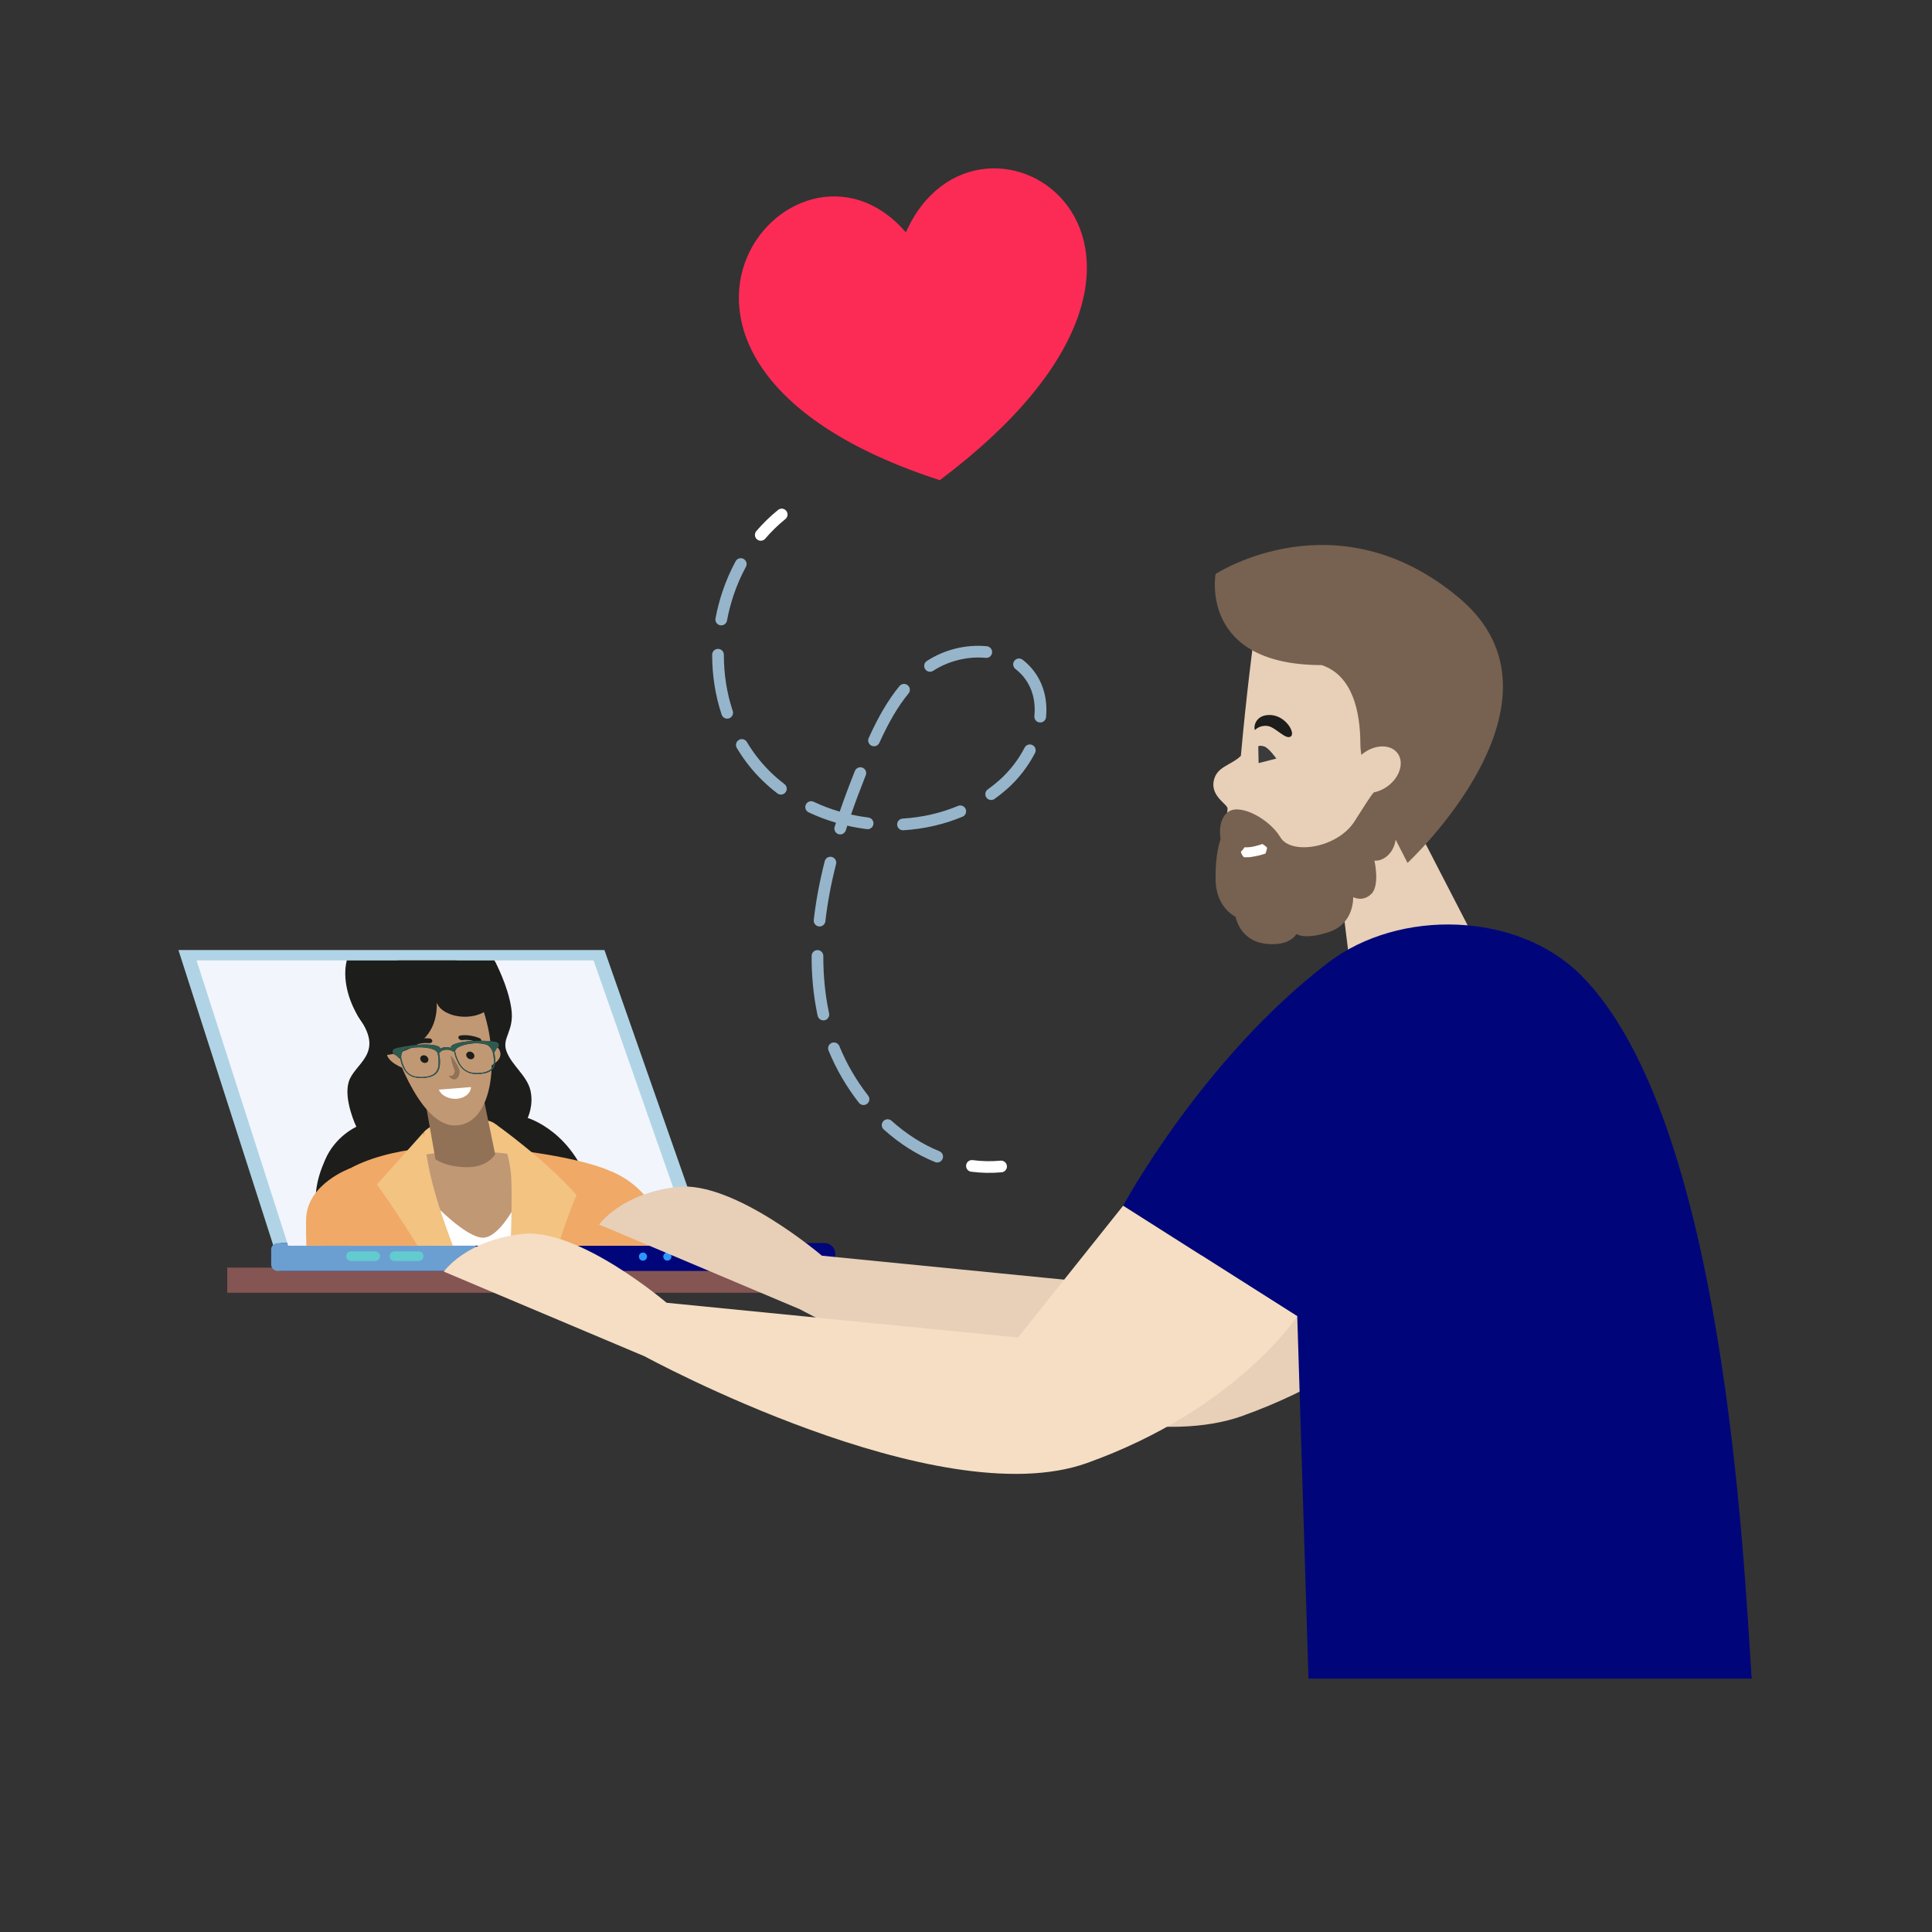 <?xml version="1.0" encoding="UTF-8"?>
<svg xmlns="http://www.w3.org/2000/svg" xmlns:xlink="http://www.w3.org/1999/xlink" id="Ebene_1" viewBox="0 0 500 500">
  <rect x="0" y="0" width="500" height="500" fill="#333333" stroke="none"/>
  <defs>
    <style>.cls-1{fill:none;}.cls-2{clip-path:url(#clippath);}.cls-3{fill:#f8b68f;}.cls-4{fill:#f2f5fc;}.cls-5{fill:#fb2b55;}.cls-6{fill:#00204b;}.cls-7{fill:#00067a;}.cls-8{fill:#f3c382;}.cls-9{fill:#f5dec3;}.cls-10{fill:#e8cfb8;}.cls-11{fill:#fff;}.cls-12{fill:#fdd249;}.cls-13{fill:#f0a966;}.cls-14{fill:#96b5ca;}.cls-15{fill:#917257;}.cls-16{fill:#2f5b4e;}.cls-17{fill:#b0d4e5;}.cls-18{fill:#c19874;}.cls-19{fill:#1d1d1b;}.cls-20{fill:#6c9fd1;}.cls-21{fill:#2b96ff;}.cls-22{fill:#62cbcf;}.cls-23{fill:#3b3b3b;}.cls-24{fill:#776150;}.cls-25{fill:#845553;}</style>
    <clipPath id="clippath">
      <polygon class="cls-1" points="50.875 248.561 153.616 248.561 179.483 322.383 74.586 322.383 50.875 248.561"></polygon>
    </clipPath>
  </defs>
  <path class="cls-11" d="m196.407,139.864c-.179-.059-.352-.155-.503-.286-.634-.541-.71-1.493-.165-2.131,1.713-2.003,3.603-3.844,5.619-5.471.652-.527,1.603-.424,2.127.231.524.648.421,1.6-.228,2.124-1.872,1.51-3.63,3.22-5.223,5.082-.41.483-1.058.641-1.627.452"></path>
  <path class="cls-14" d="m240.208,173.772c-.314-.103-.593-.31-.783-.607-.459-.696-.265-1.638.434-2.093,4.534-2.968,10.198-4.361,15.545-3.823.824.09,1.434.827,1.351,1.658-.083.831-.824,1.438-1.658,1.351-4.596-.462-9.674.786-13.58,3.344-.403.262-.886.31-1.31.169m28.518,13.132c-.655-.217-1.093-.865-1.024-1.579.362-3.71-.452-6.964-2.427-9.667-.696-.952-1.527-1.8-2.468-2.52-.665-.507-.793-1.455-.286-2.12.507-.662,1.458-.793,2.12-.283,1.172.896,2.21,1.951,3.075,3.137,2.393,3.275,3.427,7.336,2.996,11.746-.079.831-.821,1.441-1.651,1.358-.117-.01-.228-.034-.334-.072m-82.548-25.136c-.703-.238-1.145-.962-1.003-1.71.434-2.355,1.038-4.689,1.793-6.94.914-2.73,2.062-5.375,3.413-7.86.4-.738,1.313-1.014,2.051-.607.734.4,1.007,1.317.607,2.051-1.265,2.331-2.344,4.813-3.203,7.374-.71,2.12-1.276,4.316-1.689,6.533-.152.821-.941,1.362-1.762,1.21-.072-.014-.141-.031-.207-.052m39.54,31.29c-.048-.017-.097-.034-.145-.055-.762-.348-1.096-1.241-.755-2.003,2.589-5.716,5.123-9.991,7.974-13.449.531-.645,1.482-.734,2.127-.207.645.531.738,1.486.207,2.131-2.675,3.248-5.075,7.305-7.55,12.773-.324.714-1.131,1.055-1.858.81m30.314,13.907c-.293-.097-.559-.286-.752-.555-.483-.679-.327-1.624.352-2.11,1.034-.738,2.034-1.534,2.968-2.362,2.658-2.348,4.93-5.271,6.571-8.45.383-.745,1.3-1.034,2.038-.655.741.383,1.034,1.296.652,2.038-1.81,3.513-4.32,6.743-7.257,9.336-1.01.893-2.093,1.755-3.213,2.555-.41.293-.917.352-1.358.203m-68.317-21.058c-.434-.145-.8-.486-.955-.955-1.634-4.913-2.458-10.129-2.455-15.507.003-.834.679-1.51,1.513-1.51.838,0,1.513.679,1.51,1.513-.003,5.051.769,9.946,2.3,14.549.262.793-.165,1.648-.958,1.913-.324.107-.655.1-.955-.003m45.497,28.89c-.565-.19-.989-.707-1.031-1.341-.052-.831.583-1.548,1.417-1.603,5.051-.314,9.874-1.417,14.335-3.282.769-.324,1.655.041,1.979.814.321.772-.041,1.655-.814,1.979-4.771,1.993-9.925,3.172-15.314,3.51-.2.014-.393-.014-.572-.076m-31.597-9.239c-.155-.052-.3-.128-.438-.231-2.624-2.003-4.989-4.285-7.023-6.781-1.265-1.555-2.434-3.227-3.472-4.975-.427-.717-.193-1.645.527-2.072.717-.431,1.645-.19,2.072.527.962,1.617,2.044,3.168,3.22,4.613,1.882,2.31,4.075,4.427,6.509,6.285.665.507.793,1.455.286,2.117-.403.531-1.086.717-1.682.517m15.348,10.312c-.783-.262-1.21-1.107-.958-1.893.11-.355.224-.707.341-1.058-2.43-.714-4.809-1.617-7.074-2.682-.755-.359-1.079-1.258-.721-2.013.355-.755,1.255-1.089,2.013-.724,2.155,1.017,4.423,1.875,6.747,2.551,1.148-3.323,2.441-6.788,3.934-10.532.307-.779,1.2-1.151,1.965-.848.776.31,1.155,1.189.845,1.965-1.441,3.616-2.693,6.961-3.806,10.167,1.479.331,2.972.59,4.478.776.845.114,1.417.858,1.314,1.689-.103.827-.858,1.417-1.686,1.313-1.71-.214-3.406-.514-5.078-.896-.131.403-.262.81-.393,1.214-.255.796-1.107,1.234-1.9.979-.007-.003-.014-.003-.021-.007m-5.344,23.819c-.662-.224-1.103-.883-1.02-1.603.538-4.823,1.496-9.943,2.841-15.217.203-.81,1.027-1.296,1.838-1.089.779.186,1.3,1.027,1.093,1.838-1.31,5.14-2.241,10.122-2.768,14.807-.09.827-.838,1.427-1.669,1.334-.11-.014-.214-.038-.314-.069m.989,24.309c-.49-.162-.879-.565-1-1.107l-.152-.717c-.958-4.716-1.434-9.691-1.413-14.783.003-.838.686-1.513,1.52-1.507.834-.007,1.51.683,1.507,1.513-.021,4.892.434,9.66,1.351,14.173l.141.665c.179.814-.334,1.624-1.148,1.806-.279.059-.555.041-.807-.045m10.387,21.906c-.272-.09-.521-.259-.707-.503-3.23-4.127-5.878-8.674-7.867-13.525-.317-.772.055-1.658.827-1.975.769-.314,1.655.055,1.972.827,1.882,4.592,4.389,8.902,7.447,12.811.514.658.4,1.607-.259,2.12-.414.328-.948.4-1.414.245m19.072,14.866c-.031-.01-.062-.021-.09-.034-4.709-1.91-9.174-4.751-13.27-8.433-.621-.562-.672-1.517-.114-2.137.559-.624,1.517-.665,2.137-.114,3.834,3.448,8.002,6.102,12.384,7.885.772.314,1.145,1.196.831,1.969-.3.745-1.127,1.117-1.879.865"></path>
  <path class="cls-11" d="m251.052,303.173c-.672-.224-1.114-.903-1.017-1.631.107-.831.865-1.41,1.696-1.303,2.393.314,4.816.362,7.209.141.831-.079,1.569.534,1.645,1.365.076.831-.534,1.569-1.365,1.644-2.617.241-5.268.193-7.885-.152-.097-.014-.193-.034-.283-.066"></path>
  <path class="cls-5" d="m234.439,60.132c18.914-42.458,89.975,3.164,8.785,64.135-93.54-30.269-38.138-98.131-8.785-64.135"></path>
  <rect class="cls-25" x="58.812" y="328.063" width="178.924" height="6.498"></rect>
  <polygon class="cls-17" points="46.175 245.863 156.426 245.863 184.183 325.081 71.617 325.081 46.175 245.863"></polygon>
  <path class="cls-7" d="m213.441,328.916H72.92c-1.504,0-2.736-1.232-2.736-2.739v-1.727c0-1.506,1.232-2.736,2.736-2.736h140.522c1.506,0,2.736,1.23,2.736,2.736v1.727c0,1.506-1.23,2.739-2.736,2.739"></path>
  <path class="cls-20" d="m121.107,328.916h-49.261c-.914,0-1.663-.747-1.663-1.663v-3.878c0-.914.75-1.661,1.663-1.661h49.261c1.617,0,2.937,1.32,2.937,2.937v1.328c0,1.614-1.32,2.937-2.937,2.937"></path>
  <path class="cls-21" d="m173.757,325.208c0,.581-.47,1.051-1.051,1.051s-1.051-.47-1.051-1.051.47-1.051,1.051-1.051,1.051.47,1.051,1.051"></path>
  <path class="cls-21" d="m167.446,325.208c0,.581-.47,1.051-1.051,1.051s-1.048-.47-1.048-1.051.468-1.051,1.048-1.051,1.051.47,1.051,1.051"></path>
  <path class="cls-22" d="m108.351,326.345h-6.276c-.681,0-1.237-.558-1.237-1.239s.556-1.237,1.237-1.237h6.276c.681,0,1.239.556,1.239,1.237s-.558,1.239-1.239,1.239"></path>
  <path class="cls-22" d="m97.109,326.345h-6.273c-.681,0-1.239-.558-1.239-1.239s.558-1.237,1.239-1.237h6.273c.681,0,1.239.556,1.239,1.237s-.558,1.239-1.239,1.239"></path>
  <polygon class="cls-4" points="50.875 248.561 153.616 248.561 179.483 322.383 74.586 322.383 50.875 248.561"></polygon>
  <polygon class="cls-10" points="347.333 233.337 350.348 257.736 380.8 241.362 364.067 208.938 347.333 233.337"></polygon>
  <polygon class="cls-1" points="50.875 248.561 153.616 248.561 179.483 322.383 74.586 322.383 50.875 248.561"></polygon>
  <g class="cls-2">
    <path class="cls-13" d="m182.722,367.359c-2.69-12.834-9.489-44.668-12.253-51.915-3.483-9.132-12.179-12.228-12.179-12.228l-28.838,43.437,12.804,20.705h40.466Z"></path>
    <path class="cls-19" d="m128.174,248.967s3.308,6.125,4.162,12.053c.854,5.927-2.625,7.521-1.22,11.154,1.405,3.633,5.308,6.246,6.173,10.07.866,3.824-.728,7.075-.728,7.075,0,0,12.166,3.569,16.482,19.376,4.317,15.806-51.735,29.382-63.637,17.91-11.902-11.472-6.907-22.552-5.29-26.387,2.607-6.182,8.107-8.604,8.107-8.604,0,0-3.349-7.001-1.982-11.6,1.44-4.844,9.278-7.149,2.869-16.322-6.408-9.173,13.891-16.949,13.891-16.949l17.066,2.804,4.107-.58Z"></path>
    <path class="cls-13" d="m82.087,367.359c-1.836-12.834-3.066-44.668-2.858-51.915.262-9.132,11.396-13.082,11.396-13.082l41.91,44.291-5.503,20.705h-44.946Z"></path>
    <path class="cls-18" d="m103.076,271.653s-2.416-1.622-2.927.201c-.815,2.91,4.673,4.772,4.673,4.772l-1.745-4.974Z"></path>
    <path class="cls-18" d="m126.109,271.295s1.844-1.622,2.998.201c1.842,2.91-2.99,4.773-2.99,4.773l-.009-4.974Z"></path>
    <path class="cls-11" d="m159.16,367.359l-2.508-63.844s-37.176-7.259-58.625-.895c-13.905,4.125-5.872,40.007,1.5,64.739h59.633Z"></path>
    <path class="cls-13" d="m114.818,367.359l-1.24-36.929-5.385-27.114,26.762.099,11.924,63.944h17.783c.032-23.488.586-60.946-6.371-64.143-9.738-4.475-32.198-6.662-38.363-6.662s-25.052.597-34.429,9.446c-6.409,6.049,2.678,39.128,9.565,61.358h19.755Z"></path>
    <path class="cls-8" d="m128.318,290.975c-1.715-1.444-5.438-1.608-10.229-1.178-4.792.43-7.246,1.897-8.378,3.149l-.713,9.416c.027-.327.564-4.416,10.256-4.416,10.096,0,13.995,3.107,13.995,3.107,0,0-1.227-6.96-4.931-10.078Z"></path>
    <path class="cls-18" d="m120.769,297.946c7.243,0,15.569.994,16.833,2.188,1.264,1.193-6.432,20.185-12.597,20.185s-22.059-17.998-20.549-19.589c1.509-1.591,9.071-2.784,16.313-2.784Z"></path>
    <path class="cls-15" d="m110.148,285.558l2.551,14.468s2.718,2.04,8.199,2.04,7.251-3.336,7.251-3.336l-3.896-18.844-14.105,5.672Z"></path>
    <path class="cls-18" d="m101.118,268.529s6.772,22.737,16.562,22.737,11.979-17.132,7.031-30.869c-4.949-13.737-27.646-2.121-23.593,8.132Z"></path>
    <path class="cls-19" d="m114.503,247.185s-6.57-11.037-17.695-6.463c-11.864,4.878-7.367,19.688-1.6,25.604,4.62,4.74,2.502,6.861,2.502,6.861,0,0,15.722.348,15.329-13.722,1.757,5.171,16.698,6.165,16.261-5.618-.437-11.783-13.945-12.827-14.797-6.662Z"></path>
    <path class="cls-8" d="m113.479,367.359h1.94l3.216-41.287s-5.793-14.171-7.677-24.006c-1.341-6.999-1.351-8.713-1.246-9.119l-12.154,13.585c7.818,11.006,12.743,19.616,12.743,19.616l-9.158.711c1.862,3.824,9.141,29.215,12.337,40.501Z"></path>
    <path class="cls-8" d="m131.897,328.467s8.396,23.077,14.292,38.892h1.318c.112-13.725,3.243-35.784,3.243-35.784l-7.832-4.08s3.466-11.979,6.3-18.193c-8.157-9.321-20.9-18.325-20.9-18.325,0,0,2.76,4.4,3.811,11.849.746,5.287-.233,25.643-.233,25.643Z"></path>
    <path class="cls-12" d="m108.999,302.362c-.001.014-.002.023-.002.023l.002-.023Z"></path>
    <path class="cls-19" d="m111.305,269.956c-.084.007-.168.01-.249.016-2.308-.202-3.526.524-3.588.562-.341.201-.843.154-1.124-.118-.278-.272-.247-.647.094-.866.076-.037,1.732-1.068,4.692-.812.43.037.768.336.743.678.014.275-.244.486-.568.539"></path>
    <path class="cls-19" d="m123.771,269.775c-.086-.01-.179-.037-.25-.064-2.232-.84-3.683-.531-3.75-.528-.399.093-.881-.102-1.073-.43-.194-.325-.033-.66.37-.751.077-.023,2.072-.461,4.949.624.429.167.662.54.511.842-.099.231-.411.348-.756.308"></path>
    <path class="cls-6" d="m103.824,273.751c-.024-.483.023-1.472.677-1.871.058-.037.134-.073.192-.11.953-.5,2.845-.867,4.84-.695,2.167.182,3.073.605,3.533,1.142.019.014.028.047.048.06.284.517.502,1.925.372,3.37-.11,1.301-.785,2.269-1.936,2.701-1.055.408-2.619.515-3.901.293-.353-.06-.66-.151-.938-.262-.761-.306-1.328-.802-1.805-1.563-.596-.993-.964-2.408-1.082-3.065m13.974-1.8c.015-.017.026-.037.018-.067.206-.597.896-1.127,2.913-1.601,2.004-.472,4.167-.31,5.255.104.095.043.207.083.287.144.629.393,1.022,1.161,1.197,1.57.18.651.47,2.068.312,3.098-.074.556-.26,1.005-.573,1.347-.293.345-.725.6-1.271.797-1.124.398-2.706.502-3.912.243-1.31-.269-2.391-1.101-3.094-2.349-.748-1.358-1.165-2.753-1.133-3.286m-16.215.316c.003.017.009.033.01.047.013.064.051.144.081.204.06.111.13.201.216.278.102.091.237.162.363.202.112.04.245.097.387.218.396.329.519.644.913.748.017-.003.037.013.045.043.147.735.515,1.989,1.091,2.888.499.792,1.092,1.318,1.875,1.654.336.141.698.245,1.102.316.651.118,1.367.152,2.064.088.731-.05,1.441-.194,1.999-.408,1.226-.468,1.976-1.488,2.098-2.889.11-1.234-.026-2.424-.232-3.122-.008-.03.021-.05.039-.05.098-.006.197-.03.262-.114l-.035.004c.014-.02-.009-.033.003-.067.114-.154.512-.566,1.524-.65.997-.066,1.581.283,1.764.417.019.014.042.044.079.057l.018-0c.118.074.21.1.317.061.093.704.481,1.908,1.159,3.109.742,1.342,1.923,2.23,3.317,2.513.639.134,1.389.165,2.12.115.697-.046,1.378-.17,1.959-.371.595-.201,1.036-.489,1.359-.85.338-.379.548-.861.632-1.465.137-.962-.062-2.213-.244-2.944-.006-.016.009-.033.021-.05.318-.164.348-.476.583-.862.083-.151.202-.225.307-.281.28-.114.397-.412.344-.717-.003-.017-.004-.031-.01-.047-.037-.175-.144-.346-.29-.466-.125-.104-.262-.191-.438-.229-.32-.06-.761-.144-1.326-.188-.191-.02-.43-.037-.721-.047-.771-.047-1.871-.072-3.065-.042-.802.022-1.638.062-2.431.146-.676.063-1.328.17-1.887.304-.049.003-.095.023-.131.024-2.221.552-2.191,1.051-2.097,1.32.009.033-.018.067-.055.054-.462-.178-.947-.228-1.413-.198-.465.033-.911.143-1.264.378-.03.017-.085.004-.077-.044-.023-.241-.192-.701-2.156-.943-.155-.021-.308-.027-.481-.048-.52-.047-1.076-.058-1.651-.051-1.058.019-2.185.113-3.202.243-.703.097-1.374.19-1.925.29-.585.104-1.051.2-1.341.268-.495.113-.859.234-1.118.348-.081.024-.137.074-.195.111-.028.02-.055.054-.085.07-.109.121-.161.269-.156.433-.043.114-.034.147-.024.194"></path>
    <path class="cls-16" d="m103.824,273.751c-.024-.483.023-1.472.677-1.871.058-.037.134-.073.192-.11.953-.5,2.845-.867,4.84-.695,2.167.182,3.073.605,3.533,1.142.019.014.028.047.048.06.284.517.502,1.925.372,3.37-.11,1.301-.785,2.269-1.936,2.701-1.055.408-2.619.515-3.901.293-.353-.06-.66-.151-.938-.262-.761-.306-1.328-.802-1.805-1.563-.596-.993-.964-2.408-1.082-3.065Zm13.974-1.8c.015-.017.026-.037.018-.067.206-.597.896-1.127,2.913-1.601,2.004-.472,4.167-.31,5.255.104.095.043.207.083.287.144.629.393,1.022,1.161,1.197,1.57.18.651.47,2.068.312,3.098-.074.556-.26,1.005-.573,1.347-.293.345-.725.6-1.271.797-1.124.398-2.706.502-3.912.243-1.31-.269-2.391-1.101-3.094-2.349-.748-1.358-1.165-2.753-1.133-3.286Zm-16.215.316c.003.017.009.033.01.047.013.064.051.144.081.204.06.111.13.201.216.278.102.091.237.162.363.202.112.04.245.097.387.218.396.329.519.644.913.748.017-.003.037.013.045.043.147.735.515,1.989,1.091,2.888.499.792,1.092,1.318,1.875,1.654.336.141.698.245,1.102.316.651.118,1.367.152,2.064.088.731-.05,1.441-.194,1.999-.408,1.226-.468,1.976-1.488,2.098-2.889.11-1.234-.026-2.424-.232-3.122-.008-.03.021-.05.039-.05.098-.006.197-.03.262-.114l-.035.004c.014-.02-.009-.033.003-.067.114-.154.512-.566,1.524-.65.997-.066,1.581.283,1.764.417.019.014.042.044.079.057l.018-0c.118.074.21.1.317.061.093.704.481,1.908,1.159,3.109.742,1.342,1.923,2.23,3.317,2.513.639.134,1.389.165,2.12.115.697-.046,1.378-.17,1.959-.371.595-.201,1.036-.489,1.359-.85.338-.379.548-.861.632-1.465.137-.962-.062-2.213-.244-2.944-.006-.016.009-.033.021-.05.318-.164.348-.476.583-.862.083-.151.202-.225.307-.281.28-.114.397-.412.344-.717-.003-.017-.004-.031-.01-.047-.037-.175-.144-.346-.29-.466-.125-.104-.262-.191-.438-.229-.32-.06-.761-.144-1.326-.188-.191-.02-.43-.037-.721-.047-.771-.047-1.871-.072-3.065-.042-.802.022-1.638.062-2.431.146-.676.063-1.328.17-1.887.304-.049.003-.095.023-.131.024-2.221.552-2.191,1.051-2.097,1.32.009.033-.018.067-.055.054-.462-.178-.947-.228-1.413-.198-.465.033-.911.143-1.264.378-.03.017-.085.004-.077-.044-.023-.241-.192-.701-2.156-.943-.155-.021-.308-.027-.481-.048-.52-.047-1.076-.058-1.651-.051-1.058.019-2.185.113-3.202.243-.703.097-1.374.19-1.925.29-.585.104-1.051.2-1.341.268-.495.113-.859.234-1.118.348-.081.024-.137.074-.195.111-.028.02-.055.054-.085.07-.109.121-.161.269-.156.433-.043.114-.034.147-.024.194Z"></path>
    <path class="cls-11" d="m113.572,281.998c.673,1.637,2.899,2.67,5.097,2.313,1.905-.304,3.193-1.554,3.227-2.979l-8.323.666Z"></path>
    <path class="cls-15" d="m116.62,273.16c.262.258.494.55.689.812.2.292.398.57.587.882.189.312.338.593.509.905.157.311.31.624.455.969l.109.251-.012.245c-.002.148-.018.228-.025.342-.007.114-.024.194-.049.308-.03.083-.037.197-.07.281-.033.084-.058.198-.088.281-.159.349-.418.691-.756.841-.354.154-.741.08-1.033-.095-.091-.023-.154-.084-.237-.144-.062-.061-.146-.121-.208-.181-.116-.137-.252-.288-.356-.46.152.004.271.014.424.021.066-.007.13-.027.197-.03.067-.003.135.007.162-.027.234-.017.372-.154.458-.288.088-.138.152-.302.222-.516.024-.117.07-.215.077-.328l.022-.198c.024-.051.003-.145-.003-.161l.099.51c-.139-.312-.264-.644-.392-.993-.13-.345-.224-.68-.331-1.013-.11-.332-.191-.698-.24-1.067-.124-.396-.191-.764-.21-1.15"></path>
    <path class="cls-19" d="m109.588,273.11c.571-.038,1.13.373,1.254.92.123.547-.237,1.018-.808,1.056-.567.037-1.13-.373-1.254-.919-.123-.547.237-1.018.808-1.056"></path>
    <path class="cls-19" d="m121.491,272.158c.571-.038,1.13.373,1.254.92.123.547-.237,1.018-.808,1.056-.567.037-1.13-.373-1.254-.919-.123-.547.237-1.018.808-1.056"></path>
  </g>
  <path class="cls-10" d="m330.86,299.859l-27.204,34.107-90.947-8.99s-22.736-19.432-37.355-17.808c-14.616,1.624-20.299,9.744-20.299,9.744l51.968,21.925s75.926,41.413,114.498,27.608c38.569-13.805,54.405-37.979,54.405-37.979l-45.068-28.607Z"></path>
  <path class="cls-3" d="m359.588,192.451c-2.442-1.533-6.378-.522-8.789,2.261-2.413,2.785-2.386,6.283.056,7.816,2.445,1.536,6.381.522,8.791-2.261,2.41-2.783,2.383-6.283-.059-7.816"></path>
  <path class="cls-7" d="m338.639,434.424h114.694c-2.05-30.567-7.018-144.845-44.208-182.079-16.362-16.38-46.915-17.301-65.328-3.268-32.62,24.86-53.132,62.961-53.132,62.961l45.065,28.61,2.908,93.776Z"></path>
  <path class="cls-9" d="m290.665,312.04l-27.204,34.104-90.947-8.987s-22.736-19.432-37.355-17.81c-14.616,1.626-20.299,9.746-20.299,9.746l51.968,21.923s75.926,41.416,114.498,27.61c38.569-13.805,54.405-37.979,54.405-37.979l-45.068-28.607Z"></path>
  <path class="cls-10" d="m377.631,188.547l-35.584-21.509h-17.791s-1.68,12.529-3.121,28.578c-2.547,2.498-6.371,2.719-7.05,6.621-.688,3.953,3.696,5.933,3.611,7.05-.081.985-1.715,15.118,3.226,21.335.786,2.65,1.871,4.715,3.334,5.952,11.437,9.678,27.615-12.617,27.615-12.617l25.759-35.41Z"></path>
  <path class="cls-24" d="m362.666,209.393s-1.203,2.494-1.377,6.964c-.171,4.473-3.439,6.621-5.587,6.364,0,0,1.46,6.361-.774,8.598-2.236,2.236-4.73.86-4.73.86,0,0,.345,6.707-6.018,8.943-6.449,2.234-8.683.6-8.683.6,0,0-1.634,3.353-8.169,2.494-6.535-.86-7.566-6.964-7.566-6.964,0,0-4.987-2.236-5.159-9.372-.171-7.138,1.291-10.663,1.291-10.663,0,0-1.034-5.244,2.148-7.221,3.182-1.979,10.577,2.062,13.328,6.707,2.751,4.642,14.702,2.837,19.175-4.127,4.47-6.964,6.018-10.06,8.941-9.717,2.751.345,3.525,3.182,3.182,6.535"></path>
  <path class="cls-19" d="m324.814,188.909s1.117-1.291,3.182-1.031c1.977.171,4.642,3.611,6.018,2.751,1.377-.86-1.291-5.502-5.33-5.59-4.127-.086-4.301,3.613-3.87,3.87"></path>
  <path class="cls-11" d="m321.137,220.398c.086.603.431,1.031.774,1.462h1.031c.688,0,1.291-.171,1.891-.26.603-.086,1.205-.257,1.805-.429l.862-.257c.171-.431.343-.948.429-1.548-.429-.431-.86-.688-1.203-.946l-.774.257c-.517.171-1.034.257-1.634.429-.517.088-1.031.174-1.548.174h-.688c-.257.343-.429.686-.945,1.117"></path>
  <path class="cls-24" d="m314.588,148.55s-4.311,23.574,27.461,23.574c8.125,2.707,9.977,12.299,10.013,20.311.042,9.293,7.383,12.745,7.383,21.46l4.823,9.421s45.134-41.876,13.362-68.566c-31.77-26.687-63.042-6.2-63.042-6.2"></path>
  <path class="cls-10" d="m360.583,193.917c-2.55-1.6-6.655-.544-9.171,2.359-2.516,2.905-2.489,6.555.061,8.157,2.55,1.6,6.655.544,9.171-2.361,2.516-2.903,2.489-6.555-.061-8.154"></path>
  <path class="cls-23" d="m325.636,193.17s.147-.34,1.413-.034,3.265,3.18,3.265,3.18l-4.587,1.174-.09-4.32Z"></path>
</svg>
